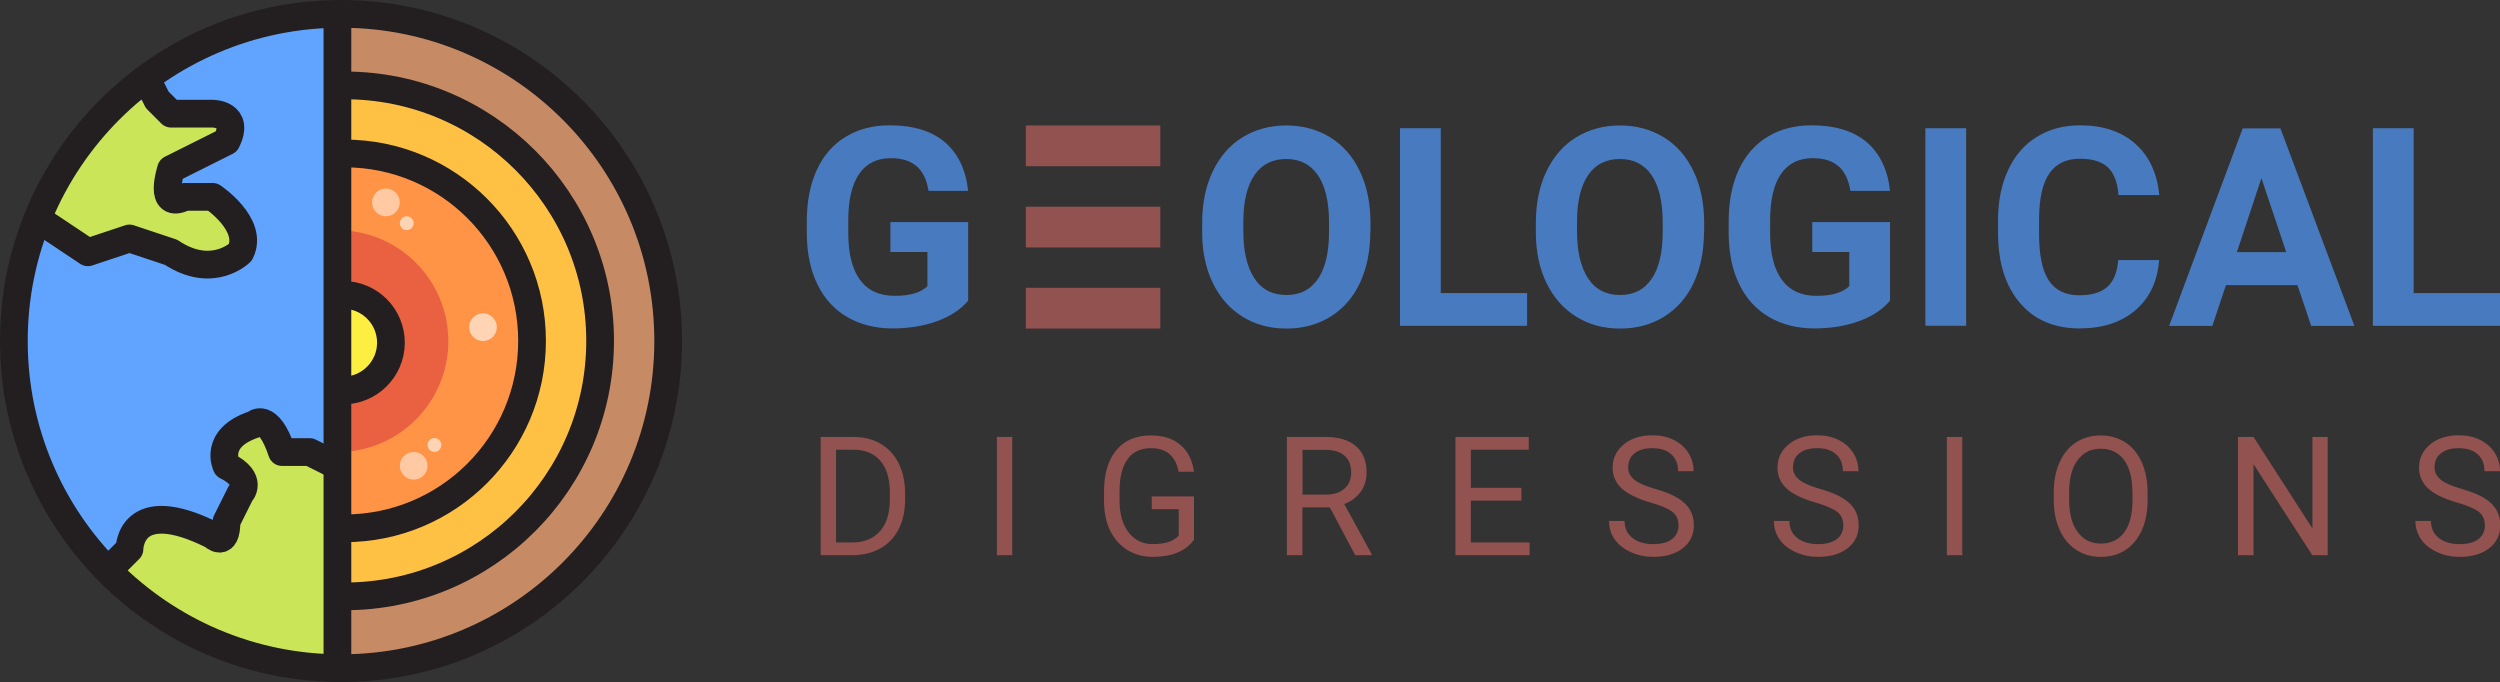 <svg xmlns="http://www.w3.org/2000/svg" id="Layer_1" data-name="Layer 1" viewBox="0 0 180.34 49.2"><rect x="0" y="0" width="180.34" height="49.2" fill="#333333" stroke="none"/><defs><style>      .cls-1 {        fill: #cbe558;      }      .cls-2 {        fill: #c68a65;      }      .cls-3 {        fill: #ffc144;      }      .cls-4 {        fill: #60a4ff;      }      .cls-5 {        opacity: .5;      }      .cls-5, .cls-6 {        fill: #fff;      }      .cls-7 {        stroke-miterlimit: 10;      }      .cls-7, .cls-8 {        fill: none;        stroke: #231f20;        stroke-width: 2px;      }      .cls-6 {        opacity: .6;      }      .cls-9 {        fill: #925250;      }      .cls-10 {        fill: #487abf;      }      .cls-11 {        fill: #fcef41;      }      .cls-12 {        fill: #ff9346;      }      .cls-8 {        stroke-linejoin: round;      }      .cls-13 {        fill: #ea6142;      }    </style></defs><g><path class="cls-9" d="m59.2,40.05v-8.53h2.38c.73,0,1.38.16,1.94.49s1,.79,1.3,1.4.46,1.3.47,2.09v.54c0,.8-.15,1.51-.46,2.12s-.74,1.07-1.31,1.39-1.23.49-1.99.5h-2.33Zm1.11-7.61v6.69h1.17c.86,0,1.52-.27,2-.81.48-.54.71-1.31.71-2.3v-.5c0-.97-.22-1.72-.67-2.26-.45-.54-1.09-.81-1.91-.82h-1.3Zm12.71,7.61h-1.11v-8.53h1.11v8.53Zm13.11-1.12c-.29.41-.68.72-1.19.93s-1.11.31-1.78.31-1.3-.16-1.83-.49-.94-.79-1.24-1.39-.44-1.3-.45-2.09v-.74c0-1.29.3-2.28.89-2.99s1.42-1.06,2.5-1.06c.88,0,1.59.23,2.12.68s.86,1.1.98,1.94h-1.11c-.21-1.13-.87-1.7-1.99-1.7-.74,0-1.31.26-1.69.79-.38.53-.58,1.3-.58,2.3v.7c0,.96.22,1.72.65,2.28.43.57,1.02.85,1.75.85.42,0,.78-.05,1.09-.14.31-.09.57-.25.78-.47v-1.91h-1.95v-.92h3.05v3.13Zm9.8-2.33h-1.98v3.45h-1.12v-8.53h2.79c.95,0,1.68.22,2.19.66s.77,1.07.77,1.91c0,.53-.14.99-.43,1.39s-.68.69-1.18.88l1.98,3.62v.07h-1.19l-1.83-3.45Zm-1.98-.92h1.71c.55,0,.99-.14,1.32-.43.33-.29.49-.68.49-1.16,0-.53-.16-.93-.47-1.21-.31-.28-.76-.42-1.34-.43h-1.7v3.24Zm15.8.43h-3.65v3.02h4.24v.92h-5.35v-8.53h5.29v.92h-4.18v2.75h3.65v.92Zm9.31.14c-.95-.28-1.65-.62-2.08-1.02s-.65-.9-.65-1.5c0-.67.27-1.23.8-1.67s1.22-.66,2.07-.66c.58,0,1.09.11,1.55.34s.8.54,1.05.94.37.83.37,1.31h-1.12c0-.52-.16-.92-.49-1.22s-.78-.44-1.37-.44c-.55,0-.97.12-1.28.37-.31.24-.46.58-.46,1.02,0,.35.15.64.44.88.29.24.79.46,1.49.66.7.2,1.25.42,1.64.66s.69.52.88.84.29.7.29,1.13c0,.69-.27,1.25-.8,1.66s-1.24.62-2.13.62c-.58,0-1.12-.11-1.62-.34s-.89-.53-1.16-.92-.41-.83-.41-1.33h1.12c0,.52.19.92.56,1.22s.88.45,1.51.45c.59,0,1.04-.12,1.35-.36s.47-.57.47-.99-.14-.74-.43-.97-.81-.45-1.57-.68Zm11.89,0c-.95-.28-1.65-.62-2.08-1.02s-.65-.9-.65-1.5c0-.67.27-1.23.8-1.67s1.22-.66,2.07-.66c.58,0,1.09.11,1.55.34s.8.54,1.05.94.37.83.37,1.31h-1.12c0-.52-.16-.92-.49-1.22s-.78-.44-1.37-.44c-.55,0-.97.12-1.28.37-.31.24-.46.58-.46,1.02,0,.35.15.64.44.88.29.24.79.46,1.49.66.7.2,1.25.42,1.64.66s.69.52.88.84.29.7.29,1.13c0,.69-.27,1.25-.8,1.66s-1.24.62-2.13.62c-.58,0-1.12-.11-1.62-.34s-.89-.53-1.16-.92-.41-.83-.41-1.33h1.12c0,.52.19.92.56,1.22s.88.45,1.51.45c.59,0,1.04-.12,1.35-.36s.47-.57.47-.99-.14-.74-.43-.97-.81-.45-1.57-.68Zm10.6,3.8h-1.11v-8.53h1.11v8.53Zm13.37-3.99c0,.84-.14,1.57-.42,2.19s-.67,1.1-1.18,1.43-1.1.49-1.78.49-1.25-.17-1.76-.5-.91-.8-1.19-1.41-.43-1.32-.44-2.12v-.62c0-.82.14-1.54.42-2.17s.68-1.11,1.19-1.44,1.1-.5,1.77-.5,1.27.17,1.78.5.91.81,1.19,1.44.42,1.36.42,2.19v.54Zm-1.1-.55c0-1.01-.2-1.79-.6-2.33s-.96-.81-1.68-.81-1.25.27-1.66.81-.61,1.29-.62,2.25v.63c0,.98.2,1.75.61,2.31s.97.84,1.68.84,1.27-.26,1.67-.79.6-1.29.61-2.28v-.63Zm14.1,4.54h-1.12l-4.24-6.57v6.57h-1.12v-8.53h1.12l4.25,6.6v-6.6h1.1v8.53Zm9.31-3.8c-.95-.28-1.65-.62-2.08-1.02s-.65-.9-.65-1.5c0-.67.27-1.23.8-1.67s1.22-.66,2.07-.66c.58,0,1.09.11,1.55.34s.8.54,1.05.94.37.83.37,1.31h-1.12c0-.52-.16-.92-.49-1.22s-.78-.44-1.37-.44c-.55,0-.97.12-1.28.37-.31.24-.46.58-.46,1.02,0,.35.15.64.44.88.29.24.79.46,1.49.66.7.2,1.25.42,1.64.66s.69.52.88.84.29.7.29,1.13c0,.69-.27,1.25-.8,1.66s-1.24.62-2.13.62c-.58,0-1.12-.11-1.62-.34s-.89-.53-1.16-.92-.41-.83-.41-1.33h1.12c0,.52.19.92.56,1.22s.88.45,1.51.45c.59,0,1.04-.12,1.35-.36s.47-.57.47-.99-.14-.74-.43-.97-.81-.45-1.57-.68Z"></path><path class="cls-10" d="m69.83,21.7c-.53.63-1.28,1.12-2.24,1.47-.97.35-2.04.52-3.21.52-1.23,0-2.31-.27-3.25-.81-.93-.54-1.65-1.32-2.15-2.34-.51-1.02-.76-2.23-.78-3.61v-.97c0-1.42.24-2.65.72-3.7.48-1.04,1.17-1.84,2.08-2.39.9-.55,1.96-.83,3.18-.83,1.69,0,3.01.4,3.97,1.21.95.81,1.52,1.98,1.69,3.52h-2.86c-.13-.82-.42-1.41-.87-1.79-.45-.38-1.06-.57-1.85-.57-1,0-1.76.38-2.28,1.13s-.79,1.87-.79,3.35v.91c0,1.49.28,2.62.85,3.39s1.4,1.15,2.5,1.15,1.89-.23,2.36-.7v-2.46h-2.67v-2.16h5.61v5.69Z"></path><path class="cls-10" d="m98.85,16.7c0,1.4-.25,2.63-.74,3.69s-1.21,1.87-2.13,2.45c-.92.57-1.98.86-3.18.86s-2.24-.28-3.16-.85-1.64-1.38-2.15-2.43c-.51-1.05-.77-2.27-.77-3.64v-.7c0-1.4.25-2.64.76-3.71.51-1.07,1.22-1.89,2.14-2.46.92-.57,1.98-.86,3.17-.86s2.24.29,3.17.86c.92.57,1.64,1.39,2.14,2.46.51,1.07.76,2.3.76,3.7v.64Zm-2.98-.65c0-1.49-.27-2.63-.8-3.41s-1.3-1.17-2.29-1.17-1.75.38-2.28,1.15c-.53.77-.81,1.89-.81,3.37v.7c0,1.46.27,2.58.8,3.39s1.31,1.2,2.31,1.2,1.74-.39,2.27-1.16c.53-.77.8-1.9.8-3.38v-.7Z"></path><path class="cls-10" d="m103.92,21.14h6.24v2.36h-9.17v-14.25h2.94v11.9Z"></path><path class="cls-10" d="m122.92,16.7c0,1.4-.25,2.63-.74,3.69s-1.21,1.87-2.13,2.45c-.92.57-1.98.86-3.18.86s-2.24-.28-3.16-.85-1.64-1.38-2.15-2.43c-.51-1.05-.77-2.27-.77-3.64v-.7c0-1.4.25-2.64.76-3.71.51-1.07,1.22-1.89,2.14-2.46.92-.57,1.98-.86,3.17-.86s2.24.29,3.17.86c.92.57,1.64,1.39,2.14,2.46.51,1.07.76,2.3.76,3.7v.64Zm-2.98-.65c0-1.49-.27-2.63-.8-3.41s-1.3-1.17-2.29-1.17-1.75.38-2.28,1.15c-.53.77-.81,1.89-.81,3.37v.7c0,1.46.27,2.58.8,3.39s1.31,1.2,2.31,1.2,1.74-.39,2.27-1.16c.53-.77.8-1.9.8-3.38v-.7Z"></path><path class="cls-10" d="m136.33,21.7c-.53.63-1.28,1.12-2.24,1.47-.97.35-2.04.52-3.21.52-1.23,0-2.31-.27-3.25-.81-.93-.54-1.65-1.32-2.15-2.34-.51-1.02-.76-2.23-.78-3.61v-.97c0-1.42.24-2.65.72-3.7.48-1.04,1.17-1.84,2.08-2.39.9-.55,1.96-.83,3.18-.83,1.69,0,3.01.4,3.97,1.21.95.81,1.52,1.98,1.69,3.52h-2.86c-.13-.82-.42-1.41-.87-1.79-.45-.38-1.06-.57-1.85-.57-1,0-1.76.38-2.28,1.13s-.79,1.87-.79,3.35v.91c0,1.49.28,2.62.85,3.39s1.4,1.15,2.5,1.15,1.89-.23,2.36-.7v-2.46h-2.67v-2.16h5.61v5.69Z"></path><path class="cls-10" d="m141.83,23.5h-2.94v-14.25h2.94v14.25Z"></path><g><rect class="cls-9" x="74" y="14.91" width="9.7" height="2.94"></rect><rect class="cls-9" x="74" y="9.05" width="9.7" height="2.94"></rect><rect class="cls-9" x="74" y="20.76" width="9.7" height="2.94"></rect></g><path class="cls-10" d="m155.75,18.75c-.11,1.53-.68,2.74-1.7,3.62-1.02.88-2.37,1.32-4.04,1.32-1.83,0-3.27-.62-4.31-1.85-1.05-1.23-1.57-2.92-1.57-5.07v-.87c0-1.37.24-2.58.72-3.62s1.17-1.85,2.07-2.4c.9-.56,1.94-.84,3.13-.84,1.64,0,2.97.44,3.97,1.32s1.59,2.12,1.74,3.71h-2.94c-.07-.92-.33-1.59-.77-2-.44-.41-1.11-.62-2.01-.62-.98,0-1.71.35-2.2,1.05-.49.7-.74,1.79-.75,3.27v1.08c0,1.54.23,2.67.7,3.38.47.71,1.2,1.07,2.21,1.07.91,0,1.58-.21,2.03-.62.45-.41.7-1.06.77-1.92h2.94Z"></path><path class="cls-10" d="m165.72,20.57h-5.15l-.98,2.94h-3.12l5.31-14.25h2.72l5.34,14.25h-3.12l-.99-2.94Zm-4.36-2.38h3.56l-1.79-5.34-1.77,5.34Z"></path><path class="cls-10" d="m174.1,21.14h6.24v2.36h-9.17v-14.25h2.94v11.9Z"></path></g><g><path class="cls-2" d="m23.55,1.02c13.69,0,24.8,10.56,24.8,23.59s-11.1,23.59-24.8,23.59"></path><path class="cls-3" d="m24.34,5.61c10.49,0,19,8.51,19,19s-8.51,19-19,19"></path><path class="cls-12" d="m24.34,10.61c7.73,0,14,6.27,14,14s-6.27,14-14,14"></path><path class="cls-13" d="m24.34,16.61c4.42,0,8,3.58,8,8s-3.58,8-8,8"></path><path class="cls-11" d="m24.34,21.61c1.93,0,3.5,1.57,3.5,3.5s-1.57,3.5-3.5,3.5"></path><path class="cls-4" d="m24.34,47.2c-12.7,0-23-10.3-23-23S11.64,1.2,24.34,1.2"></path><path class="cls-1" d="m10.34,7.2l2,1h4v1l-1,2-3,1-.05,1.89,2.05.11,2.58,1.42.42,2.58-1.83.88-2.17-.88-4-1-3,1-3-2s2-8,7-9Z"></path><path class="cls-1" d="m7.78,40.43l1.57-1.32s0-2.83,4-1.89l2,.94,1.24-1.06.76-1.77-1.01-1.74v-2.04s2.01-.94,2.01-.94l.98.03,1.02,1.86h2l1.53.68.47,14.44s-7.13,1.69-16.57-7.18Z"></path><circle class="cls-7" cx="24.6" cy="24.6" r="23.6"></circle><path class="cls-7" d="m24.86,6.16c10.18,0,18.43,8.25,18.43,18.43s-8.25,18.43-18.43,18.43"></path><path class="cls-7" d="m24.86,11.07c7.47,0,13.52,6.05,13.52,13.52s-6.05,13.52-13.52,13.52"></path><path class="cls-7" d="m24.75,21.27c1.91,0,3.45,1.55,3.45,3.45s-1.55,3.45-3.45,3.45"></path><line class="cls-7" x1="24.34" y1="1.61" x2="24.34" y2="47.61"></line><path class="cls-8" d="m8.34,40.61l.18-.18.82-.82s0-4,6-1c0,0,1,1,1-1l1-2s1-1-1-2c0,0-1-2,2-3,0,0,1-1,2,2h2l2,1"></path><path class="cls-8" d="m10.34,5.2l1,2,1,1h3s2,0,1,2l-2,1-2,1s-1,3,1,2h2s3,2,2,4c0,0-2,2-5,0l-3-1-3,1-3-2"></path><circle class="cls-5" cx="27.84" cy="14.6" r="1"></circle><circle class="cls-6" cx="29.34" cy="16.1" r=".5"></circle><circle class="cls-5" cx="29.84" cy="33.6" r="1"></circle><circle class="cls-6" cx="34.84" cy="23.6" r="1"></circle><circle class="cls-6" cx="31.34" cy="32.1" r=".5"></circle></g></svg>
